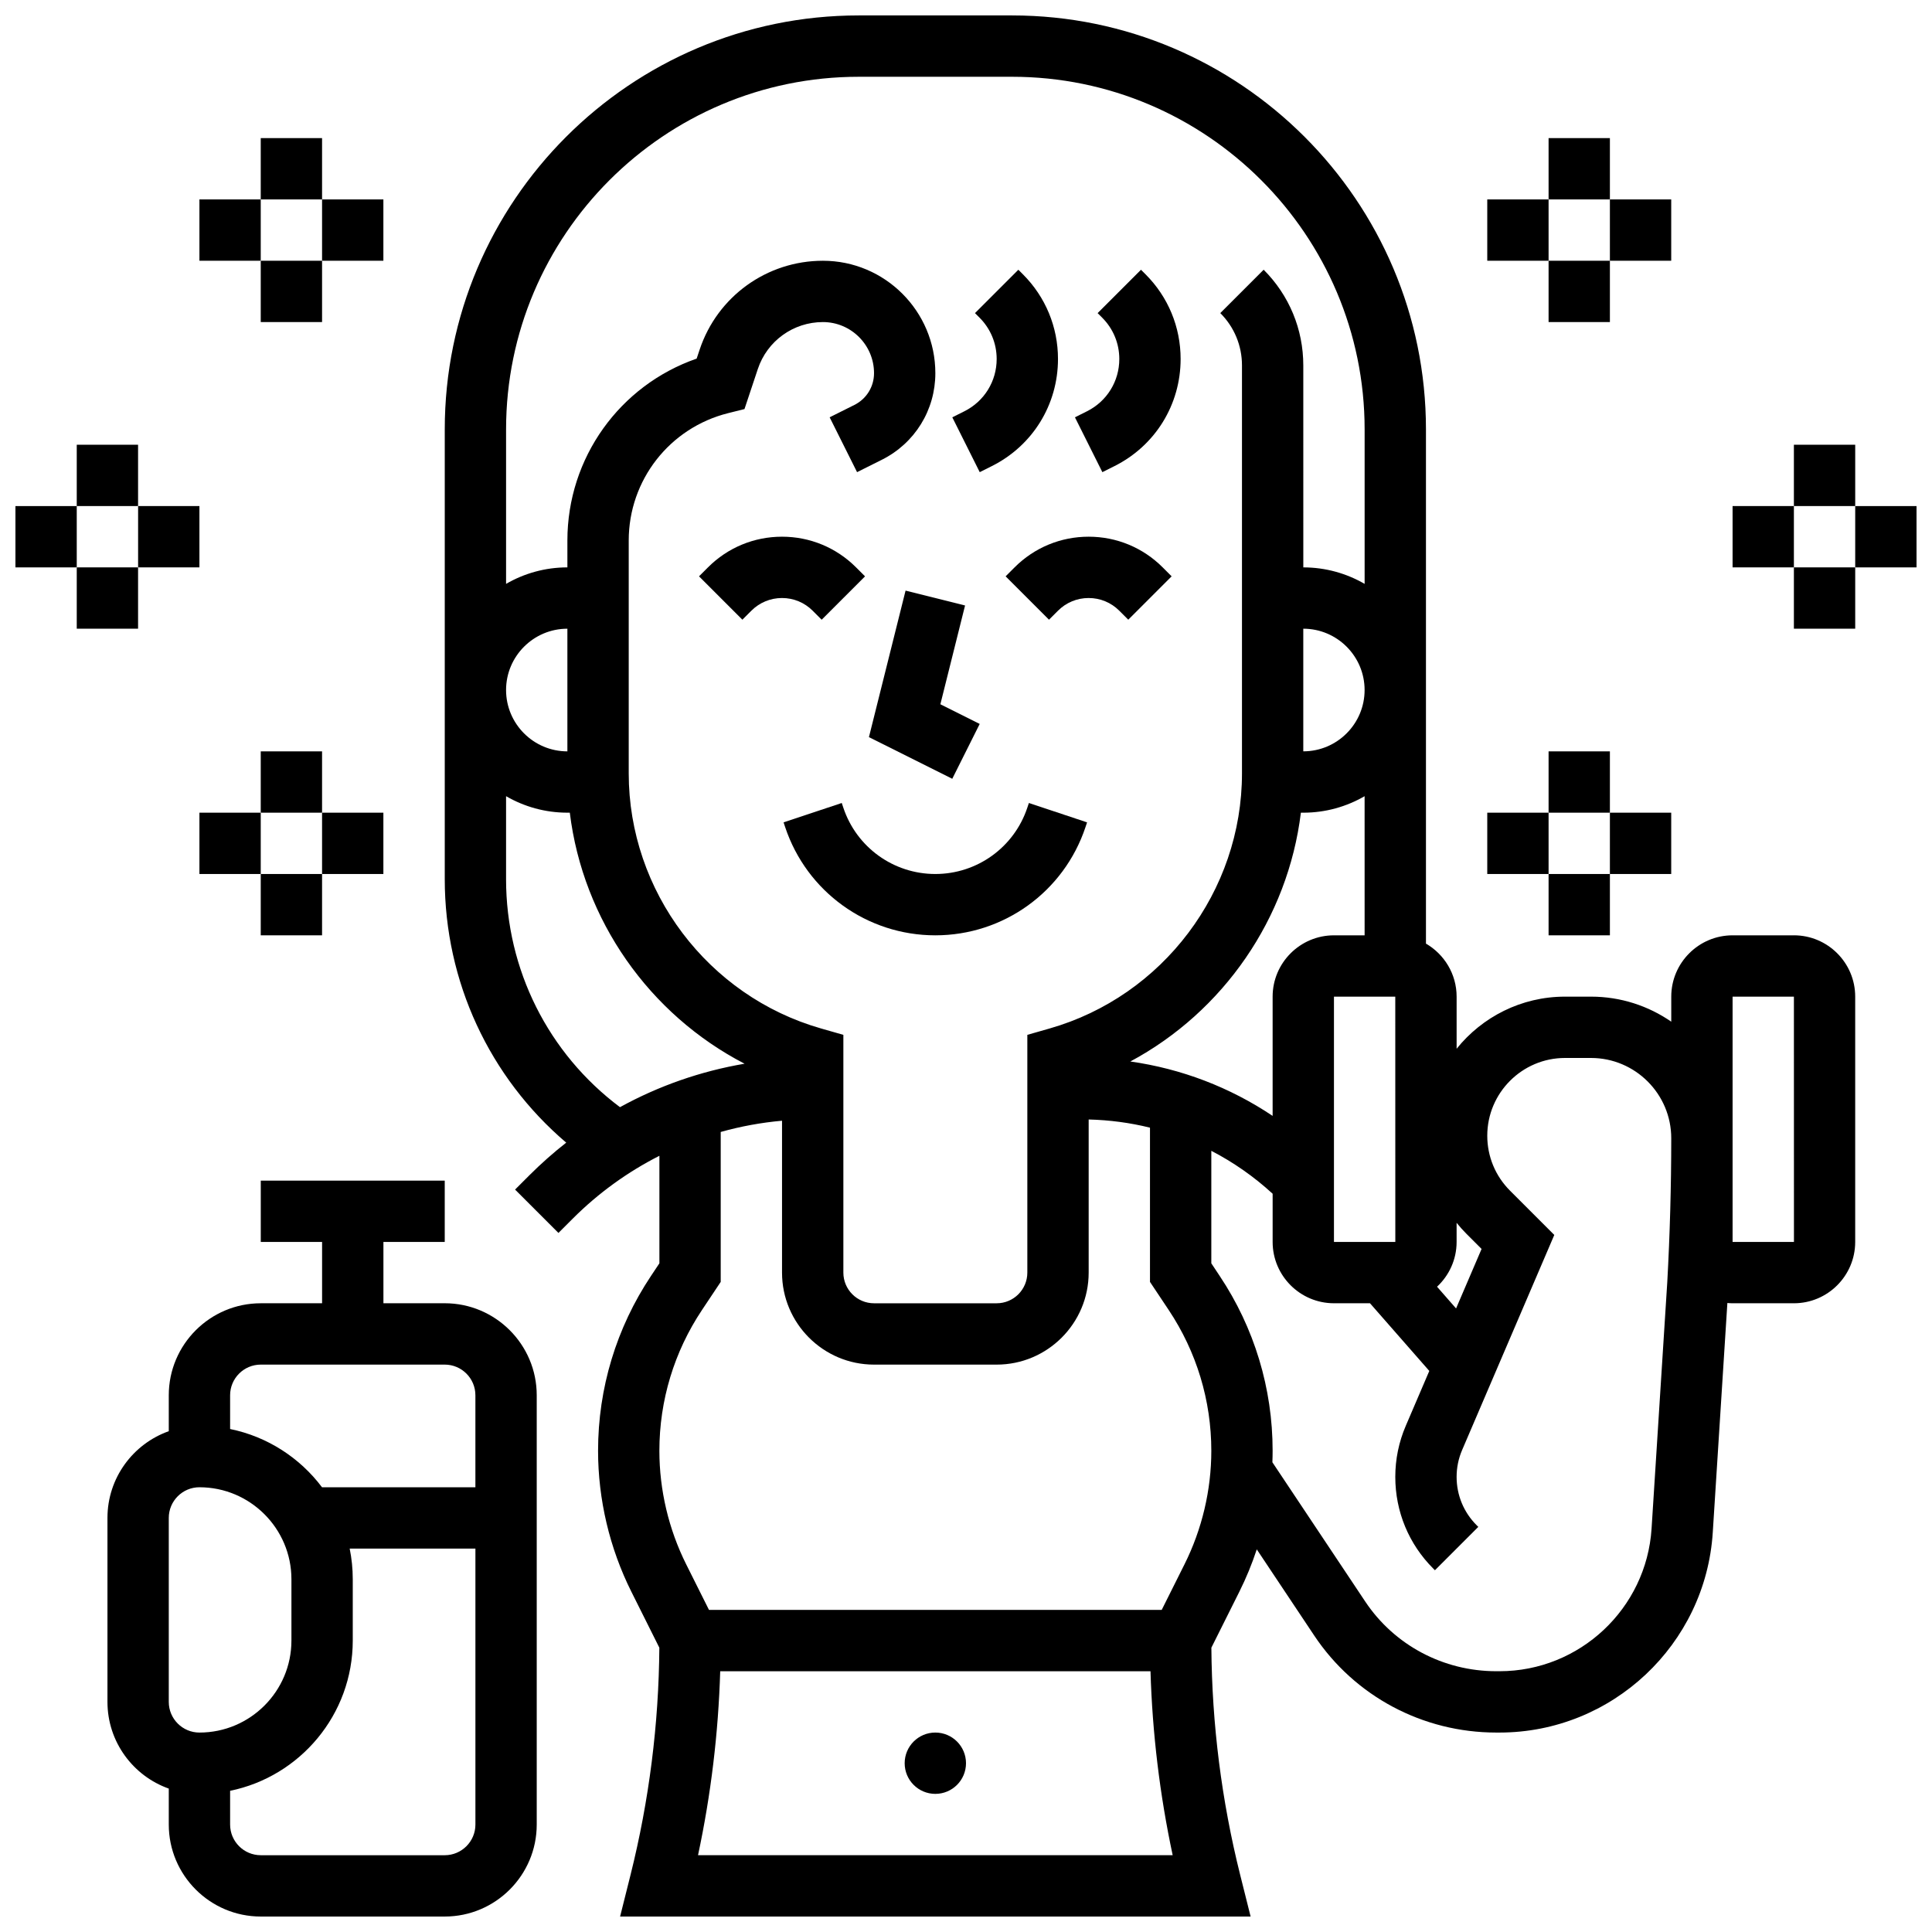 <?xml version="1.0" encoding="UTF-8"?>
<!-- Uploaded to: ICON Repo, www.iconrepo.com, Generator: ICON Repo Mixer Tools -->
<svg width="800px" height="800px" version="1.1" viewBox="144 144 512 512" xmlns="http://www.w3.org/2000/svg">
 <defs>
  <clipPath id="d">
   <path d="m172 456h115v195.9h-115z"/>
  </clipPath>
  <clipPath id="c">
   <path d="m261 148.09h375v503.81h-375z"/>
  </clipPath>
  <clipPath id="b">
   <path d="m148.09 278h16.906v17h-16.906z"/>
  </clipPath>
  <clipPath id="a">
   <path d="m635 278h16.902v17h-16.902z"/>
  </clipPath>
 </defs>
 <g clip-path="url(#d)">
  <path d="m261.86 489.38h-16.25v-16.25h16.25v-16.25l-48.754-0.004v16.25h16.25v16.25l-16.25 0.004c-13.441 0-24.379 10.938-24.379 24.379v9.523c-9.457 3.356-16.25 12.387-16.25 22.98v48.754c0 10.594 6.793 19.625 16.25 22.98v9.527c0 13.441 10.938 24.379 24.379 24.379h48.754c13.441 0 24.379-10.938 24.379-24.379v-113.77c0-13.441-10.938-24.379-24.379-24.379zm-48.754 16.254h48.754c4.481 0 8.125 3.644 8.125 8.125v24.379h-40.648c-5.863-7.793-14.461-13.418-24.355-15.434v-8.945c0-4.481 3.644-8.125 8.125-8.125zm-24.379 40.629c0-4.481 3.644-8.125 8.125-8.125 13.441 0 24.379 10.938 24.379 24.379v16.25c0 13.441-10.938 24.379-24.379 24.379-4.481 0-8.125-3.644-8.125-8.125zm73.133 89.387h-48.754c-4.481 0-8.125-3.644-8.125-8.125v-8.945c18.523-3.777 32.504-20.191 32.504-39.812v-16.25c0-2.781-0.281-5.5-0.816-8.125l33.32-0.004v73.133c0 4.481-3.648 8.129-8.129 8.129z"/>
 </g>
 <path d="m416.25 358.05c-3.504 10.508-13.301 17.57-24.379 17.57s-20.875-7.062-24.379-17.57l-0.418-1.25-15.418 5.137 0.418 1.254c5.723 17.156 21.715 28.68 39.797 28.68 18.086 0 34.078-11.527 39.797-28.684l0.418-1.25-15.418-5.137z"/>
 <path d="m403.63 335.85-10.422-5.211 6.543-26.18-15.766-3.941-9.707 38.828 22.082 11.039z"/>
 <path d="m361.75 308.23 11.492-11.492-2.383-2.383c-5.238-5.238-12.207-8.125-19.617-8.125-7.41 0-14.379 2.887-19.617 8.125l-2.379 2.379 11.492 11.492 2.379-2.379c2.172-2.172 5.055-3.367 8.125-3.367 3.07 0 5.957 1.195 8.125 3.367z"/>
 <path d="m432.5 286.23c-7.41 0-14.379 2.887-19.617 8.125l-2.379 2.379 11.492 11.492 2.379-2.379c2.172-2.172 5.055-3.367 8.125-3.367 3.07 0 5.957 1.195 8.125 3.367l2.379 2.379 11.492-11.492-2.379-2.379c-5.242-5.238-12.207-8.125-19.617-8.125z"/>
 <path d="m406.83 267.53c10.824-5.41 17.547-16.289 17.547-28.391 0-8.48-3.301-16.449-9.297-22.445l-1.207-1.207-11.492 11.492 1.207 1.207c2.926 2.926 4.539 6.816 4.539 10.953 0 5.906-3.281 11.215-8.562 13.855l-3.195 1.598 7.269 14.535z"/>
 <path d="m439.33 267.53c10.824-5.41 17.547-16.289 17.547-28.391 0-8.48-3.301-16.449-9.297-22.445l-1.207-1.207-11.492 11.492 1.207 1.207c2.926 2.926 4.539 6.816 4.539 10.953 0 5.906-3.281 11.215-8.562 13.855l-3.195 1.598 7.269 14.535z"/>
 <g clip-path="url(#c)">
  <path d="m619.4 391.87h-16.25c-8.961 0-16.25 7.293-16.25 16.25v6.637c-6.051-4.18-13.379-6.637-21.273-6.637h-6.879c-11.605 0-21.969 5.398-28.73 13.809v-13.805c0-6-3.277-11.238-8.125-14.055v-136.28c-0.004-60.488-49.215-109.7-109.7-109.7h-40.629c-60.488 0-109.7 49.211-109.7 109.7v119.2c0 27.164 11.852 52.508 32.188 69.824-3.406 2.668-6.672 5.559-9.781 8.664l-3.773 3.773 11.492 11.492 3.773-3.773c6.84-6.84 14.598-12.418 22.984-16.672v28.492l-2.223 3.336c-9.18 13.77-14.031 29.793-14.031 46.336 0 12.898 3.051 25.816 8.82 37.355l7.418 14.84c-0.148 20.27-2.707 40.508-7.625 60.172l-2.773 11.07h167.09l-2.773-11.066c-4.918-19.668-7.477-39.906-7.625-60.18l7.418-14.84c1.809-3.617 3.348-7.371 4.613-11.215l15.215 22.824c10.734 16.109 28.773 25.723 48.25 25.723h0.867c29.793 0 54.617-23.293 56.512-53.027l3.871-60.809c0.453 0.039 0.91 0.07 1.375 0.07h16.25c8.961 0 16.25-7.293 16.25-16.25v-65.008c0.008-8.961-7.285-16.254-16.246-16.254zm-86.715 79.168 3.949 3.945-6.758 15.77-5.043-5.758c3.18-2.965 5.184-7.18 5.184-11.863v-5.07c0.832 1.031 1.715 2.027 2.668 2.977zm-51.426-62.914v31.598c-11.32-7.586-24.152-12.496-37.707-14.418 24.652-13.219 41.762-37.898 45.195-65.934h0.637c5.918 0 11.465-1.598 16.25-4.371l0.004 36.871h-8.125c-8.961 0-16.254 7.293-16.254 16.254zm8.125-97.512c8.961 0 16.25 7.293 16.25 16.25 0 8.961-7.293 16.25-16.25 16.25zm8.129 97.512h16.25l0.012 65.008h-0.012-16.25zm-125.95-243.78h40.629c51.527 0 93.449 41.922 93.449 93.449v40.941c-4.785-2.773-10.336-4.371-16.25-4.371l-0.004-53.52c0-9.582-3.731-18.59-10.504-25.363l-11.492 11.492c3.707 3.703 5.746 8.629 5.746 13.871v108.12c0 31.223-20.969 59.02-50.988 67.598l-5.894 1.684v63.012c0 4.481-3.644 8.125-8.125 8.125h-32.504c-4.481 0-8.125-3.644-8.125-8.125v-63.012l-5.894-1.684c-30.023-8.578-50.988-36.375-50.988-67.598v-61.73c0-15.992 10.836-29.867 26.348-33.746l4.328-1.082 3.539-10.621c2.481-7.438 9.41-12.434 17.25-12.434 7.469 0 13.543 6.078 13.543 13.543 0 3.586-1.992 6.809-5.199 8.414l-6.562 3.281 7.266 14.535 6.562-3.281c8.75-4.375 14.184-13.168 14.184-22.949 0-16.426-13.363-29.793-29.793-29.793-14.844 0-27.973 9.461-32.668 23.547l-0.797 2.387c-20.379 7.07-34.254 26.281-34.254 48.199v7.125c-5.918 0-11.465 1.598-16.25 4.371v-40.938c0-51.527 41.922-93.449 93.449-93.449zm-93.449 162.52c0-8.961 7.293-16.25 16.25-16.25v32.504c-8.961 0-16.25-7.293-16.25-16.254zm0 50.133v-22c4.785 2.773 10.336 4.371 16.25 4.371h0.641c3.484 28.461 21.059 53.461 46.316 66.527-11.629 1.98-22.762 5.871-33.02 11.516-18.988-14.227-30.188-36.461-30.188-60.414zm51.93 114.15 4.953-7.43v-39.738c5.277-1.477 10.711-2.484 16.25-2.977v40.254c0 13.441 10.938 24.379 24.379 24.379h32.504c13.441 0 24.379-10.938 24.379-24.379v-40.582c5.543 0.141 10.984 0.863 16.25 2.168v40.875l4.953 7.43c7.391 11.086 11.301 23.992 11.301 37.316 0 10.391-2.457 20.793-7.102 30.086l-6.047 12.094h-119.97l-6.047-12.09c-4.644-9.293-7.102-19.699-7.102-30.086 0-13.328 3.906-26.234 11.301-37.32zm-1.059 144.5c3.426-16.031 5.387-32.367 5.879-48.754h114.03c0.492 16.387 2.453 32.719 5.879 48.754zm252.7-86.566c-1.352 21.203-19.051 37.809-40.293 37.809h-0.867c-14.031 0-27.016-6.906-34.73-18.477l-24.598-36.895c0.039-1.02 0.062-2.035 0.062-3.055 0-16.543-4.852-32.566-14.031-46.332l-2.215-3.34v-29.812c5.836 3.023 11.301 6.828 16.25 11.375v12.773c0 8.961 7.293 16.25 16.25 16.25h9.551l15.715 17.934-6.234 14.547c-1.844 4.301-2.777 8.855-2.777 13.535 0 9.18 3.574 17.809 10.062 24.297l0.441 0.441 11.492-11.492-0.441-0.441c-3.422-3.422-5.305-7.969-5.305-12.805 0-2.465 0.492-4.867 1.465-7.133l24.422-56.988-11.727-11.727c-3.891-3.891-6.035-9.066-6.035-14.57 0.004-11.359 9.246-20.605 20.605-20.605h6.879c11.73 0 21.273 9.543 21.273 21.273 0 12.691-0.359 25.555-1.055 38.164zm37.719-75.953h-16.25v-65.008h16.25l0.012 65.008h-0.012z"/>
 </g>
 <path d="m400 611.27c0 4.488-3.641 8.125-8.129 8.125-4.488 0-8.125-3.637-8.125-8.125 0-4.488 3.637-8.125 8.125-8.125 4.488 0 8.129 3.637 8.129 8.125"/>
 <path d="m164.34 261.86h16.25v16.25h-16.25z"/>
 <g clip-path="url(#b)">
  <path d="m148.09 278.11h16.25v16.25h-16.25z"/>
 </g>
 <path d="m164.34 294.36h16.25v16.25h-16.25z"/>
 <path d="m180.6 278.11h16.25v16.25h-16.25z"/>
 <path d="m213.1 180.6h16.25v16.25h-16.25z"/>
 <path d="m196.85 196.85h16.25v16.25h-16.25z"/>
 <path d="m213.1 213.1h16.25v16.25h-16.25z"/>
 <path d="m229.35 196.85h16.25v16.25h-16.25z"/>
 <path d="m213.1 343.12h16.25v16.25h-16.25z"/>
 <path d="m196.85 359.37h16.25v16.25h-16.25z"/>
 <path d="m213.1 375.62h16.25v16.25h-16.25z"/>
 <path d="m229.35 359.37h16.25v16.25h-16.25z"/>
 <path d="m619.4 261.86h16.25v16.25h-16.25z"/>
 <g clip-path="url(#a)">
  <path d="m635.65 278.11h16.25v16.25h-16.25z"/>
 </g>
 <path d="m619.4 294.36h16.25v16.25h-16.25z"/>
 <path d="m603.15 278.11h16.25v16.25h-16.25z"/>
 <path d="m554.39 180.6h16.25v16.25h-16.25z"/>
 <path d="m570.64 196.85h16.25v16.25h-16.25z"/>
 <path d="m554.39 213.1h16.25v16.25h-16.25z"/>
 <path d="m538.14 196.85h16.25v16.25h-16.25z"/>
 <path d="m554.39 343.12h16.25v16.25h-16.25z"/>
 <path d="m570.64 359.37h16.25v16.25h-16.25z"/>
 <path d="m554.39 375.62h16.25v16.25h-16.25z"/>
 <path d="m538.14 359.37h16.25v16.25h-16.25z"/>
</svg>